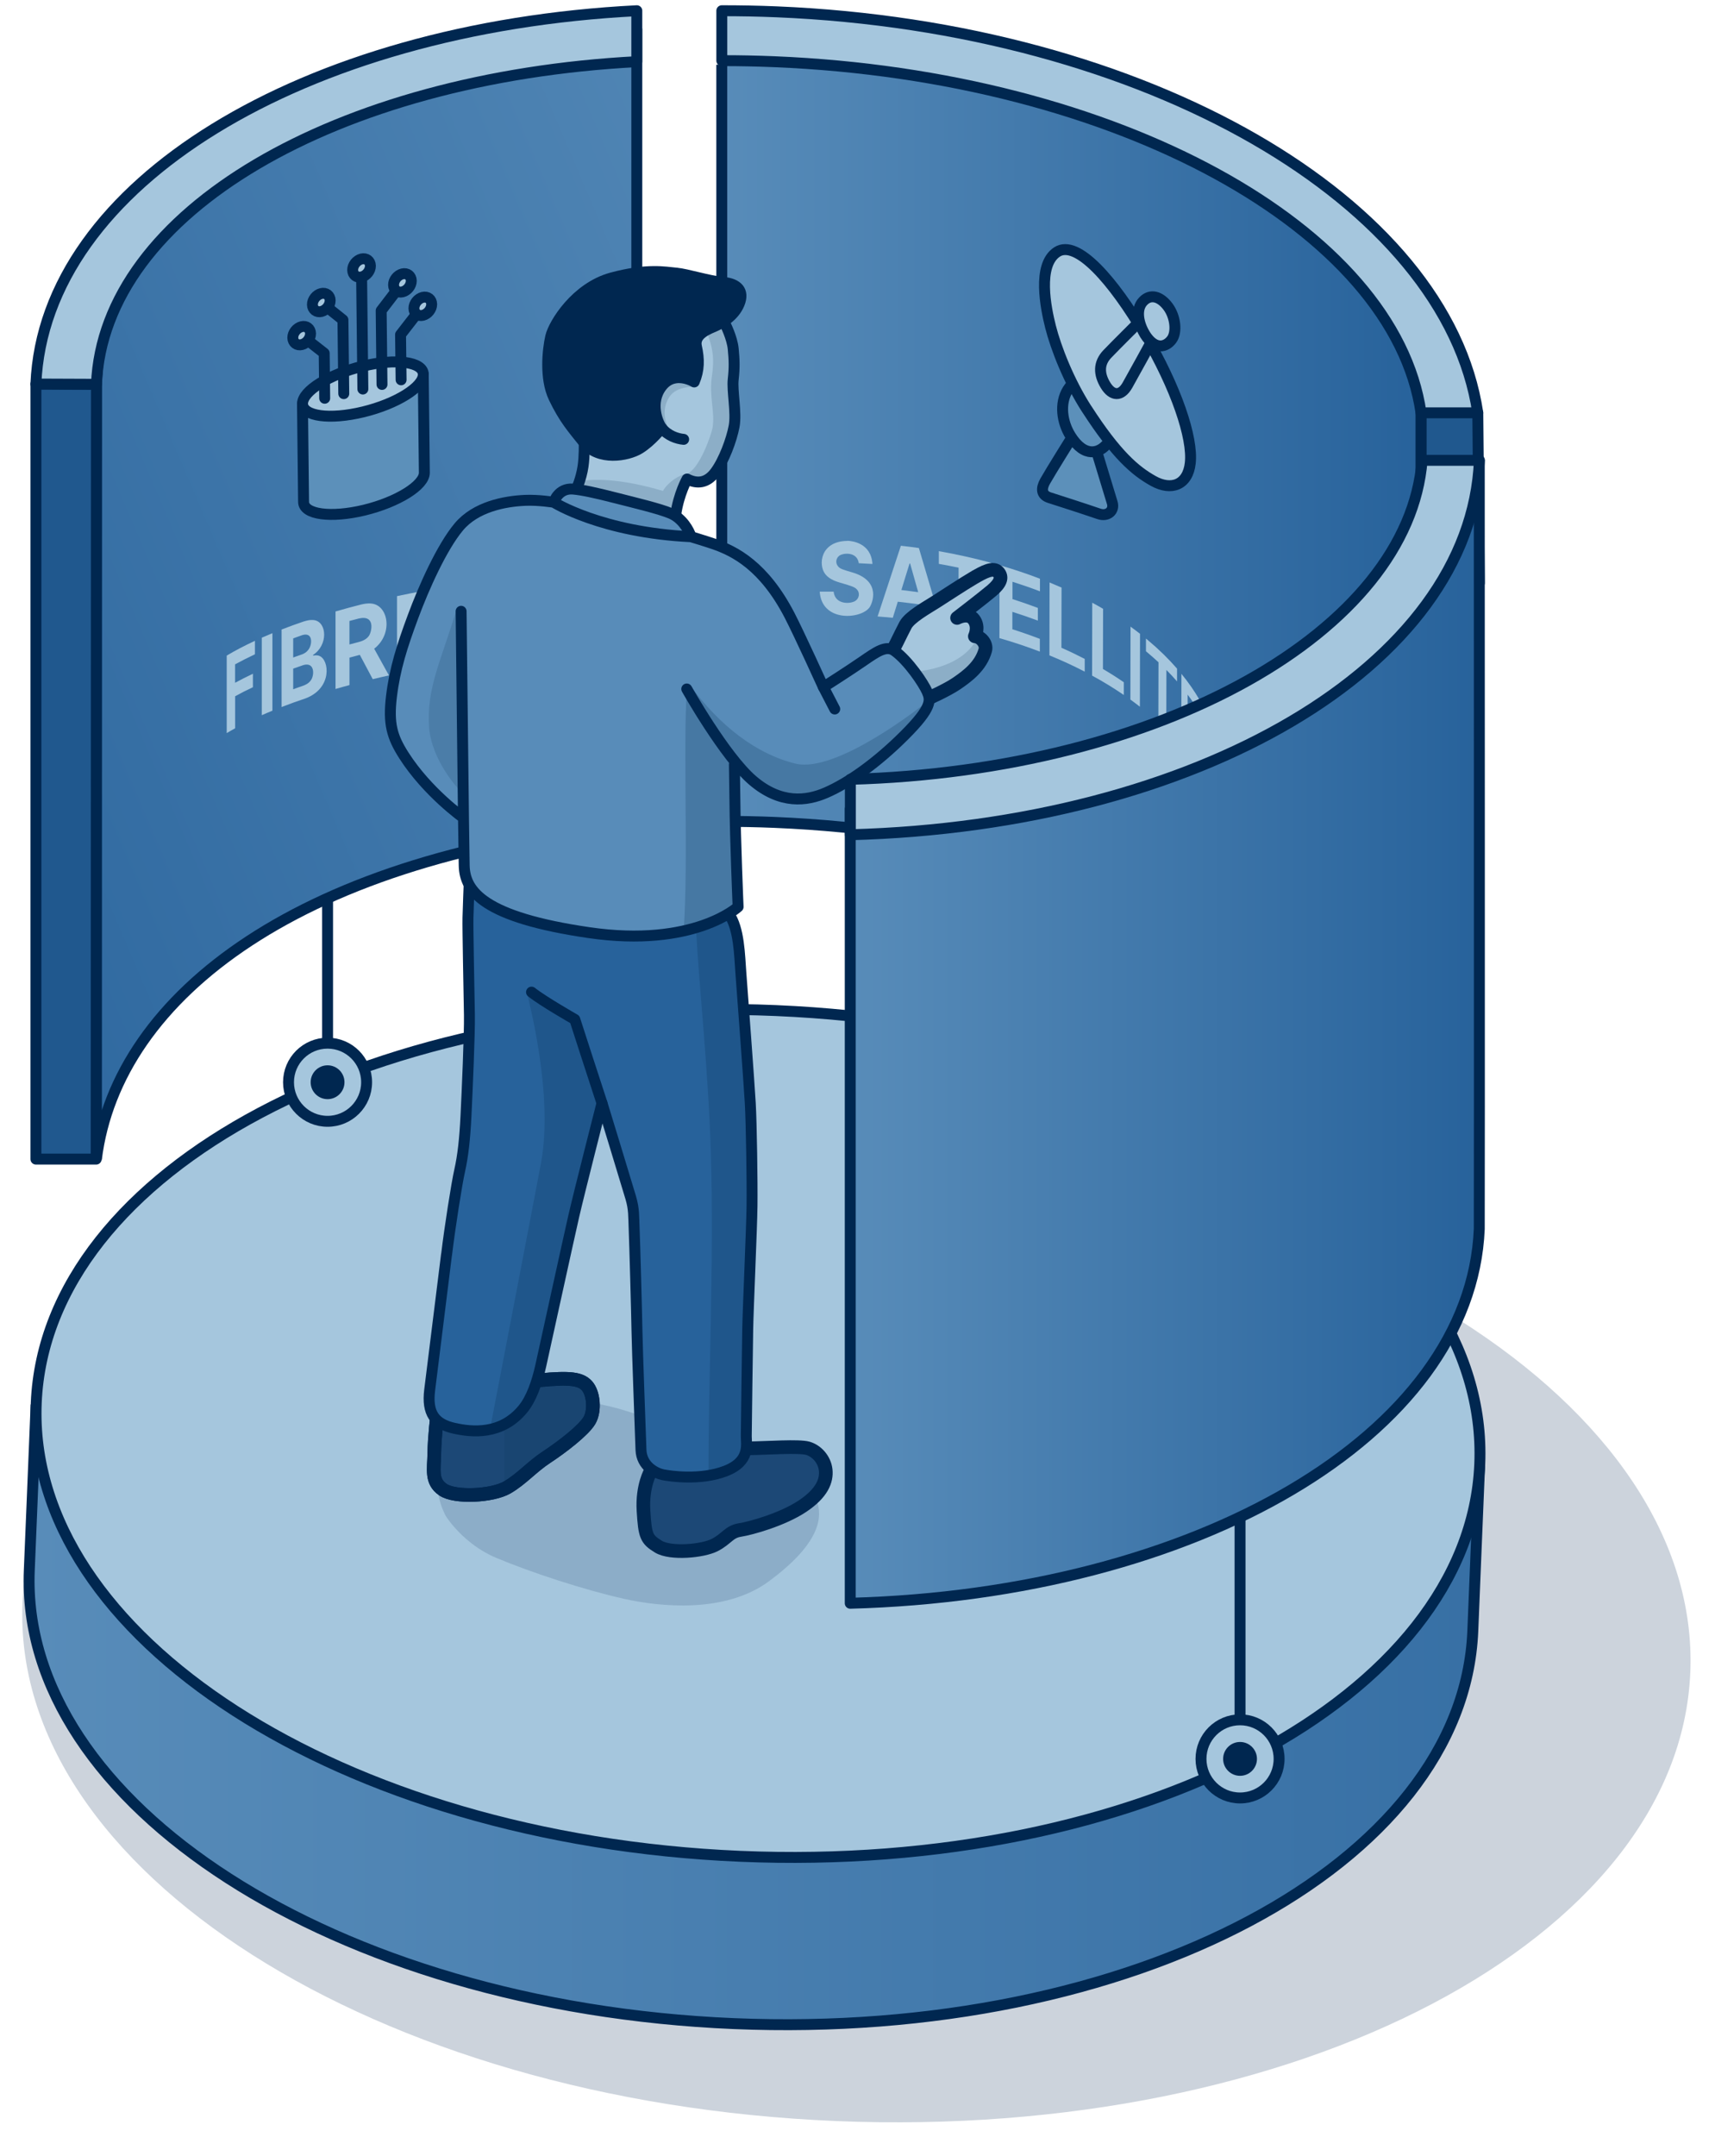 <svg width="320" height="402" viewBox="0 0 320 402" fill="none" xmlns="http://www.w3.org/2000/svg">
<path opacity="0.2" d="M315.391 311.873C317.46 262.097 249.474 218.85 163.539 215.279C77.605 211.707 6.264 249.163 4.196 298.939C2.127 348.714 70.113 391.961 156.047 395.533C241.982 399.104 313.322 361.648 315.391 311.873Z" fill="#002750"/>
<path d="M276.038 274.235L6.693 262.941L6.04 278.936L5.464 292.85C3.68 336.407 62.523 374.239 136.902 377.359C211.28 380.48 273.019 347.701 274.809 304.143L275.462 288.149L276.038 274.235Z" fill="url(#paint0_linear_8475_34239)" stroke="#002750" stroke-width="2.039" stroke-miterlimit="10"/>
<path d="M276.106 273.021C277.954 229.47 219.158 191.606 144.782 188.45C70.405 185.294 8.612 218.04 6.764 261.591C4.916 305.141 63.712 343.005 138.089 346.161C212.465 349.318 274.258 316.571 276.106 273.021Z" fill="#A5C6DD" stroke="#002750" stroke-width="2.039" stroke-miterlimit="10"/>
<path d="M61.12 155.422V201.814" stroke="#002750" stroke-width="2.039" stroke-miterlimit="10"/>
<path d="M61.12 209.101C65.144 209.101 68.406 205.839 68.406 201.815C68.406 197.791 65.144 194.529 61.12 194.529C57.096 194.529 53.834 197.791 53.834 201.815C53.834 205.839 57.096 209.101 61.12 209.101Z" fill="#A5C6DD" stroke="#002750" stroke-width="2.039" stroke-miterlimit="10"/>
<path d="M17.985 216.147C21.814 185.484 56.618 159.16 118.821 153.557V6.492L85.313 11.203L47.904 23.756L19.841 46.47L17.985 71.663V216.152V216.147Z" fill="url(#paint1_linear_8475_34239)" stroke="#002750" stroke-width="2.039" stroke-miterlimit="10"/>
<path d="M6.702 71.611V216.147H17.945L17.996 71.657L6.702 71.611Z" fill="#20588E" stroke="#002750" stroke-width="2.039" stroke-linecap="round" stroke-linejoin="round"/>
<path d="M17.996 71.657C19.332 39.439 62.859 14.446 118.821 11.499V2C56.776 5.141 8.253 34.208 6.698 71.617L17.991 71.662L17.996 71.657Z" fill="#A5C6DD" stroke="#002750" stroke-width="2.039" stroke-linecap="round" stroke-linejoin="round"/>
<path d="M47.584 119.491C45.646 120.389 43.887 121.311 42.301 122.255V136.709C42.811 136.403 43.331 136.108 43.872 135.812V129.836C44.912 129.26 46.023 128.699 47.191 128.149V125.635C46.018 126.191 44.912 126.757 43.862 127.323V123.886C45.019 123.249 46.258 122.632 47.568 122.01V119.491" fill="#A5C6DD"/>
<path d="M50.831 118.073C50.158 118.354 49.495 118.639 48.848 118.915V133.369C49.495 133.084 50.148 132.803 50.831 132.528V118.073Z" fill="#A5C6DD"/>
<path d="M54.706 128.527V124.687C55.323 124.463 55.955 124.239 56.598 124.025C58.724 123.408 58.663 125.809 58.076 126.752C57.638 127.471 56.904 127.747 56.542 127.884C55.915 128.098 55.292 128.312 54.696 128.537M54.706 122.622V119.043C55.272 118.839 55.838 118.64 56.419 118.431C58.331 117.855 58.285 119.966 57.669 120.97C57.23 121.689 56.608 121.929 56.379 122.021C55.813 122.22 55.247 122.413 54.701 122.612M56.736 115.867C55.272 116.372 53.875 116.871 52.539 117.391V131.846C53.967 131.29 55.466 130.75 57.036 130.224C62.023 128.333 61.477 123.04 59.586 122.311C59.101 122.123 58.663 122.215 58.428 122.266V122.123C61.237 120.282 61.013 116.076 58.688 115.653C57.888 115.51 57.021 115.785 56.741 115.877" fill="#A5C6DD"/>
<path d="M65.204 120.175V115.795C65.796 115.632 66.387 115.479 66.979 115.331C70.12 114.633 69.329 117.86 68.845 118.559C68.315 119.329 67.427 119.584 66.999 119.706C66.397 119.859 65.796 120.022 65.204 120.18M67.494 112.701C65.862 113.114 64.256 113.542 62.696 114.001C62.67 114.001 62.635 114.021 62.604 114.026V128.481C62.604 128.481 62.665 128.46 62.696 128.455C63.522 128.211 64.363 127.981 65.21 127.757V122.628C65.847 122.459 66.494 122.286 67.137 122.118C67.937 123.627 68.743 125.141 69.548 126.65C70.543 126.406 71.557 126.176 72.572 125.952C72.067 125.044 71.022 123.153 69.819 120.97C73.316 118.278 72.546 113.012 69.431 112.563C68.626 112.446 67.886 112.619 67.494 112.706" fill="#A5C6DD"/>
<path d="M83.208 109.442C80.092 109.962 77.043 110.539 74.076 111.166V125.62C77.053 124.983 80.113 124.407 83.233 123.887V121.368C81.087 121.725 78.971 122.112 76.89 122.515V119.063C78.812 118.686 80.755 118.329 82.723 117.998V115.484C80.75 115.816 78.802 116.173 76.885 116.55V113.113C78.955 112.7 81.066 112.323 83.202 111.966V109.447" fill="#A5C6DD"/>
<path d="M56.439 75.271L56.643 93.6C56.668 95.951 61.736 96.634 67.957 95.135C74.182 93.626 79.204 90.495 79.179 88.145L78.975 69.815" fill="#5C90BA"/>
<path d="M56.439 75.271L56.643 93.6C56.668 95.951 61.736 96.634 67.957 95.135C74.182 93.626 79.204 90.495 79.179 88.145L78.975 69.815" stroke="#002750" stroke-width="2.039" stroke-linecap="round" stroke-linejoin="round"/>
<path d="M78.986 69.822C79.011 72.172 73.989 75.303 67.763 76.812C61.538 78.321 56.47 77.638 56.45 75.277C56.429 72.916 61.446 69.796 67.672 68.287C73.897 66.778 78.965 67.461 78.986 69.822Z" fill="#A5C6DD" stroke="#002750" stroke-width="2.039" stroke-linecap="round" stroke-linejoin="round"/>
<path d="M67.462 50.524L67.707 72.545" stroke="#002750" stroke-width="2.039" stroke-linecap="round" stroke-linejoin="round"/>
<path d="M60.584 74.267L60.492 65.864L56.546 62.774" stroke="#002750" stroke-width="2.039" stroke-linecap="round" stroke-linejoin="round"/>
<path d="M74.84 70.826L74.738 62.408L78.598 57.437" stroke="#002750" stroke-width="2.039" stroke-linecap="round" stroke-linejoin="round"/>
<path d="M71.276 71.688L71.124 57.922L74.642 53.333" stroke="#002750" stroke-width="2.039" stroke-linecap="round" stroke-linejoin="round"/>
<path d="M64.144 73.406L63.99 59.655L60.396 56.774" stroke="#002750" stroke-width="2.039" stroke-linecap="round" stroke-linejoin="round"/>
<path d="M61.604 56.016C61.614 56.938 60.875 57.861 59.972 58.086C59.07 58.31 58.31 57.734 58.295 56.811C58.28 55.888 59.024 54.965 59.926 54.741C60.829 54.517 61.589 55.093 61.604 56.016Z" fill="#A5C6DD" stroke="#002750" stroke-width="2.039" stroke-linecap="round" stroke-linejoin="round"/>
<path d="M69.115 49.57C69.125 50.493 68.385 51.416 67.483 51.64C66.581 51.865 65.821 51.288 65.805 50.366C65.79 49.443 66.535 48.52 67.437 48.296C68.34 48.071 69.099 48.647 69.115 49.57Z" fill="#A5C6DD" stroke="#002750" stroke-width="2.039" stroke-linecap="round" stroke-linejoin="round"/>
<path d="M76.742 52.353C76.752 53.276 76.013 54.199 75.11 54.423C74.208 54.648 73.448 54.072 73.433 53.149C73.418 52.226 74.162 51.303 75.064 51.079C75.967 50.854 76.727 51.431 76.742 52.353Z" fill="#A5C6DD" stroke="#002750" stroke-width="2.039" stroke-linecap="round" stroke-linejoin="round"/>
<path d="M80.546 56.724C80.556 57.646 79.817 58.569 78.914 58.794C78.012 59.018 77.252 58.442 77.237 57.519C77.221 56.596 77.966 55.673 78.868 55.449C79.771 55.224 80.53 55.801 80.546 56.724Z" fill="#A5C6DD" stroke="#002750" stroke-width="2.039" stroke-linecap="round" stroke-linejoin="round"/>
<path d="M57.943 62.193C57.953 63.116 57.214 64.039 56.312 64.263C55.409 64.488 54.65 63.911 54.634 62.989C54.619 62.066 55.363 61.143 56.266 60.919C57.168 60.694 57.928 61.27 57.943 62.193Z" fill="#A5C6DD" stroke="#002750" stroke-width="2.039" stroke-linecap="round" stroke-linejoin="round"/>
<path d="M61.12 204.969C62.863 204.969 64.276 203.556 64.276 201.813C64.276 200.07 62.863 198.657 61.12 198.657C59.377 198.657 57.964 200.07 57.964 201.813C57.964 203.556 59.377 204.969 61.12 204.969Z" fill="#002750"/>
<path d="M265.145 76.98V108.718H276.036L275.74 76.98" fill="#20588E"/>
<path d="M265.145 76.98V108.718H276.036L275.74 76.98" stroke="#002750" stroke-width="2.039" stroke-linecap="round" stroke-linejoin="round"/>
<path d="M134.677 12.064V153.163C137.935 153.163 141.223 153.224 144.543 153.362C212.884 156.197 267.037 188.599 265.492 225.732L265.14 158.185V62.831L246.668 39.479L214.526 21.089L183.802 12.054L153.175 7.343L138.246 5.818L134.682 12.064H134.672H134.677Z" fill="url(#paint2_linear_8475_34239)" stroke="#002750" stroke-width="2.039" stroke-miterlimit="10"/>
<path d="M265.145 76.98C260.21 42.809 208.617 14.165 144.547 11.509C141.228 11.376 137.935 11.305 134.682 11.31V2C138.062 2 141.473 2.061 144.909 2.204C214.133 5.074 269.897 37.731 275.735 76.98H265.14H265.15H265.145Z" fill="#A5C6DD" stroke="#002750" stroke-width="2.039" stroke-linecap="round" stroke-linejoin="round"/>
<path d="M158.11 100.867C153.068 100.913 152.609 105.364 154.011 107.092C154.801 108.082 156.117 108.464 156.749 108.653C158.972 109.305 159.492 109.458 159.941 109.978C160.461 110.58 160.328 111.538 159.645 112.023C158.768 112.65 155.816 112.839 155.546 110.325H152.951C153.307 116.015 160.496 115.5 162.199 113.328C162.745 112.63 164.529 108.439 159.176 106.787C157.274 106.231 156.764 106.088 156.377 105.619C155.801 104.931 156.035 104.059 156.576 103.646C157.31 103.08 159.941 102.84 160.236 105.028C161.088 105.073 161.939 105.119 162.786 105.17C162.541 101.178 158.85 100.862 158.11 100.847" fill="#A5C6DD"/>
<path d="M168.185 110.028C168.465 109.131 168.832 107.928 169.108 107.03C169.286 106.439 169.531 105.659 169.719 105.067C169.755 105.067 169.781 105.067 169.816 105.078C170.321 106.862 170.821 108.641 171.326 110.426C170.285 110.283 169.235 110.146 168.185 110.023M171.458 102.197C170.336 102.034 169.215 101.891 168.093 101.769C166.65 106.164 165.197 110.559 163.749 114.959C164.702 115.03 165.641 115.112 166.584 115.209C166.864 114.301 167.236 113.103 167.517 112.205C169.016 112.369 170.505 112.557 171.983 112.771C172.253 113.74 172.61 115.04 172.881 116.009C173.803 116.152 174.726 116.305 175.644 116.473C174.298 111.828 173.232 108.172 171.453 102.192" fill="#A5C6DD"/>
<path d="M184.934 104.951C181.757 104.09 178.499 103.366 175.175 102.779V105.15C176.414 105.364 177.643 105.609 178.861 105.859L178.836 117.091C179.672 117.27 180.498 117.448 181.319 117.647L181.345 106.415C182.548 106.7 183.751 106.996 184.934 107.322V104.951Z" fill="#A5C6DD"/>
<path d="M194.03 107.914C191.598 106.981 189.079 106.145 186.504 105.396L186.479 118.994C189.064 119.738 191.582 120.579 194.025 121.512V119.136C192.357 118.499 190.644 117.897 188.895 117.342V114.094C190.512 114.604 192.097 115.154 193.652 115.735V113.365C192.108 112.783 190.522 112.233 188.916 111.723V108.485C190.665 109.041 192.368 109.632 194.045 110.27V107.899" fill="#A5C6DD"/>
<path d="M198.068 109.571C197.334 109.249 196.589 108.933 195.835 108.617L195.809 122.215C198.088 123.138 200.286 124.153 202.397 125.249V122.873C200.989 122.144 199.536 121.445 198.048 120.793L198.073 109.571" fill="#A5C6DD"/>
<path d="M205.818 113.528C205.155 113.14 204.482 112.758 203.799 112.391L203.773 125.989C205.843 127.11 207.821 128.319 209.693 129.604V127.228C208.444 126.366 207.138 125.54 205.797 124.75L205.823 113.528" fill="#A5C6DD"/>
<path d="M212.717 118.191C212.135 117.732 211.544 117.294 210.942 116.855L210.917 130.453C211.518 130.892 212.11 131.33 212.691 131.789L212.717 118.191Z" fill="#A5C6DD"/>
<path d="M219.635 124.697C218.075 122.902 216.29 121.143 214.271 119.451C214.118 119.323 213.975 119.201 213.823 119.073V121.444C213.965 121.572 214.118 121.694 214.261 121.821C214.914 122.377 215.551 122.933 216.163 123.499L216.137 134.731C216.647 135.205 217.142 135.685 217.616 136.169L217.641 124.937C218.34 125.635 218.998 126.354 219.625 127.073V124.702" fill="#A5C6DD"/>
<path d="M223.831 130.525C222.873 128.873 221.751 127.252 220.441 125.656L220.415 139.254C221.726 140.85 222.858 142.482 223.816 144.144V141.768C223.163 140.631 222.424 139.509 221.598 138.393V135.145C222.363 136.17 223.051 137.21 223.668 138.25V135.879C223.056 134.829 222.368 133.799 221.603 132.774V129.536C222.429 130.648 223.163 131.769 223.821 132.901V130.531" fill="#A5C6DD"/>
<path d="M199.971 81.626C199.971 81.626 196.04 87.907 195.01 89.738C194.266 91.058 194.245 92.302 195.826 92.807C197.825 93.445 201.847 94.734 205.06 95.831C206.64 96.371 208.001 95.265 207.527 93.73C207.017 92.063 204.611 84.14 204.611 84.14L199.971 81.626Z" fill="#5C90BA" stroke="#002750" stroke-width="2.039" stroke-linecap="round" stroke-linejoin="round"/>
<path d="M199.726 81.249C202.383 85.511 205.218 84.532 206.671 82.641C208.124 80.749 207.685 76.675 205.702 74.029C203.719 71.383 201.098 69.68 199.252 72.648C197.621 75.268 198.187 78.776 199.726 81.244V81.254V81.249Z" fill="#5C90BA" stroke="#002750" stroke-width="2.039" stroke-linecap="round" stroke-linejoin="round"/>
<path d="M202.776 76.272C208.328 84.868 211.846 87.825 215.191 89.691C218.535 91.557 221.625 90.481 222.089 86.372C222.63 81.661 219.458 72.29 213.61 62.347C207.762 52.405 200.971 44.548 197.228 46.99C193.486 49.432 195.148 57.488 196.015 60.925C197.009 64.861 199.426 71.081 202.77 76.277L202.776 76.272Z" fill="#A5C6DD" stroke="#002750" stroke-width="2.039" stroke-linecap="round" stroke-linejoin="round"/>
<path d="M212.575 60.013C212.575 60.013 208.297 64.255 206.625 65.999C204.952 67.742 205.019 69.756 206.268 71.821C207.517 73.886 209.159 73.968 210.377 71.821C211.596 69.675 214.808 63.791 214.808 63.791L215.201 60.023H212.57V60.013H212.575Z" fill="#A5C6DD" stroke="#002750" stroke-width="2.039" stroke-linecap="round" stroke-linejoin="round"/>
<path d="M213.625 62.348C215.537 65.408 217.572 64.709 218.612 63.343C219.652 61.976 219.341 59.055 217.923 57.163C216.486 55.251 214.665 54.731 213.294 56.174C211.759 57.78 212.529 60.579 213.635 62.348H213.625Z" fill="#A5C6DD" stroke="#002750" stroke-width="2.039" stroke-linecap="round" stroke-linejoin="round"/>
<path opacity="0.15" d="M83.182 282.714C83.182 282.714 86.39 287.893 92.505 290.471C99.162 293.27 108.965 296.467 116.446 298.149C123.028 299.618 135.286 300.966 143.535 294.833C151.411 288.983 158.718 280.531 145.725 273.459C138.381 269.468 127.786 266.636 116.889 263.124C109.206 260.645 100.179 260.372 94.823 262.908C89.344 265.5 82.23 269.764 81.637 274.403C81.038 279.037 83.187 282.714 83.187 282.714H83.182Z" fill="#002750"/>
<path d="M81.577 263.886C81.577 263.886 81.082 267.904 81.036 270.983C80.991 274.063 80.389 276.225 82.642 277.785C84.896 279.345 91.881 278.978 94.639 277.372C97.393 275.766 99.188 273.558 101.997 271.718C104.806 269.877 108.931 266.711 109.991 264.87C111.052 263.03 110.746 259.721 109.482 258.374C108.324 257.156 106.514 256.824 100.717 257.38L89.082 257.441L81.592 263.891L81.582 263.881L81.577 263.886Z" fill="#1C4876" stroke="#002750" stroke-width="2.549" stroke-linecap="round" stroke-linejoin="round"/>
<path opacity="0.1" d="M100.192 257.39C98.433 263.472 95.96 263.967 94.053 265.578C94.053 265.578 94.186 271.141 94.053 277.672C97.357 275.429 109.222 266.19 109.976 264.88C111.037 263.039 110.731 259.73 109.466 258.384C108.309 257.165 105.994 256.839 100.192 257.39Z" fill="#002C4C"/>
<path d="M81.577 263.886C81.577 263.886 81.082 267.904 81.036 270.983C80.991 274.063 80.389 276.225 82.642 277.785C84.896 279.345 91.881 278.978 94.639 277.372C97.393 275.766 99.188 273.558 101.997 271.718C104.806 269.877 108.931 266.711 109.991 264.87C111.052 263.03 110.746 259.721 109.482 258.374C108.324 257.156 106.514 256.824 100.717 257.38L89.082 257.441L81.592 263.891L81.582 263.881L81.577 263.886Z" stroke="#002750" stroke-width="2.549" stroke-linecap="round" stroke-linejoin="round"/>
<path d="M121.442 274.293C121.442 274.293 119.78 277.046 120.071 281.737C120.361 286.427 120.601 287.039 122.86 288.421C125.118 289.803 131.125 289.272 133.383 288.1C135.642 286.927 136.014 285.632 138.074 285.311C140.134 284.99 145.967 283.363 149.694 280.895C153.421 278.428 154.267 276.077 154.063 274.13C153.859 272.182 152.401 270.566 150.744 270.081C149.087 269.597 143.137 270.035 139.69 270.081C136.244 270.127 126.204 270.612 126.204 270.612L121.432 274.298L121.442 274.288V274.293Z" fill="#1C4876" stroke="#002750" stroke-width="2.549" stroke-linecap="round" stroke-linejoin="round"/>
<path d="M172.856 130.393C172.856 130.393 176.634 128.741 178.536 127.43C180.438 126.12 182.992 124.274 183.839 121.251C184.17 120.058 183.013 118.702 181.901 118.656C181.901 118.656 182.763 116.932 181.697 115.515C180.632 114.098 178.582 115.229 178.582 115.229C178.582 115.229 183.568 111.4 185.067 110.126C186.663 108.764 187.112 107.684 186.271 106.71C185.363 105.67 183.599 106.628 181.626 107.786C179.653 108.943 176.384 111.105 174.636 112.216C172.887 113.328 169.766 115.051 168.956 116.56C168.145 118.069 166.585 121.465 165.637 122.985L166.524 127.481L172.856 130.408V130.398V130.393Z" fill="#A5C6DD"/>
<path opacity="0.15" d="M168.767 125.371C168.767 125.371 178.868 125.534 182.243 119.196C182.243 119.196 184.124 119.365 183.885 120.614C183.645 121.863 182.824 125.294 176.905 128.42L172.856 130.393L168.767 125.371Z" fill="#002C4C"/>
<path d="M172.856 130.393C172.856 130.393 176.634 128.741 178.536 127.43C180.438 126.12 182.992 124.274 183.839 121.251C184.17 120.058 183.013 118.702 181.901 118.656C181.901 118.656 182.763 116.932 181.697 115.515C180.632 114.098 178.582 115.23 178.582 115.23C178.582 115.23 183.568 111.4 185.067 110.126C186.663 108.764 187.112 107.684 186.271 106.71C185.363 105.67 183.599 106.628 181.626 107.786C179.653 108.943 176.384 111.105 174.636 112.216C172.887 113.328 169.766 115.051 168.956 116.56C168.145 118.069 166.585 121.465 165.637 122.985L166.524 127.481L172.856 130.408V130.398V130.393Z" stroke="#002750" stroke-width="2.549" stroke-linecap="round" stroke-linejoin="round"/>
<path d="M126.092 95.905C126.648 92.076 128.198 89.328 128.198 89.328C130.028 90.261 131.905 90.164 133.49 88.007C135.076 85.861 136.504 82.022 136.978 79.493C137.452 76.964 136.565 72.916 136.81 70.739C137.054 68.561 137.013 67.174 136.81 65.059C136.606 62.943 135.285 60.378 135.285 60.378L118.383 57.329L105.484 68.725L109.007 82.613C109.007 82.613 109.068 85.091 108.793 86.947C108.441 89.333 107.528 91.281 107.528 91.281L106.192 102.539L125.501 107.26L126.082 95.91H126.092V95.905Z" fill="#A5C6DD"/>
<path opacity="0.15" d="M136.82 70.756C137.065 68.574 137.024 67.192 136.82 65.076C136.616 62.97 135.295 60.395 135.295 60.395L131.813 61.838C132.986 64.612 133.327 66.845 132.843 70.083C132.267 73.871 133.434 76.793 132.96 79.719C132.746 81.055 130.431 87.678 128.081 88.392L128.208 89.335C130.039 90.268 131.915 90.171 133.501 88.015C135.086 85.868 136.514 82.029 136.988 79.5C137.473 76.971 136.575 72.923 136.82 70.746V70.756Z" fill="#002C4C"/>
<path opacity="0.15" d="M123.701 91.547C113.081 88.391 108.135 89.778 108.135 89.778L107.523 91.287L124.129 95.529L125.995 95.055L128.066 88.397C126.811 88.488 124.614 89.921 123.696 91.552V91.542L123.701 91.547Z" fill="#002C4C"/>
<path opacity="0.15" d="M129.258 72.141C129.258 72.141 126.281 72.034 124.97 73.915C123.66 75.802 123.767 78.152 124.863 80.034L119.999 79.809V69.831L126.281 69.367L128.631 69.943L129.258 72.141Z" fill="#002C4C"/>
<path d="M126.092 95.905C126.648 92.076 128.198 89.328 128.198 89.328C130.028 90.261 131.905 90.164 133.49 88.007C135.076 85.861 136.504 82.022 136.978 79.493C137.452 76.964 136.565 72.916 136.81 70.739C137.054 68.561 137.013 67.174 136.81 65.059C136.606 62.943 135.285 60.378 135.285 60.378L118.383 57.329L105.484 68.725L109.007 82.613C109.007 82.613 109.068 85.091 108.793 86.947C108.441 89.333 107.528 91.281 107.528 91.281L106.192 102.539L125.501 107.26L126.082 95.91H126.092V95.905Z" stroke="#002750" stroke-width="2.039" stroke-linecap="round" stroke-linejoin="round"/>
<path d="M103.332 74.115C101.635 70.546 102.195 65.223 102.756 62.785C103.317 60.348 107.483 53.633 114.121 51.834C120.76 50.034 124.135 50.748 126.195 50.936C128.255 51.125 132.267 52.435 134.934 52.66C137.6 52.884 138.906 54.24 137.937 56.632C136.968 59.023 134.597 60.272 133.47 60.792C132.338 61.312 129.417 62.255 129.947 64.621C130.477 66.987 130.477 69.006 129.534 71.224C129.534 71.224 125.894 68.97 123.497 72.014C121.101 75.058 122.743 78.877 123.462 79.82C123.462 79.82 121.586 82.262 119.337 83.649C117.083 85.041 111.674 85.943 109.023 82.619C106.958 80.024 105.28 78.204 103.332 74.125V74.115Z" fill="#002750" stroke="#002750" stroke-width="2.039" stroke-linecap="round" stroke-linejoin="round"/>
<path d="M123.461 79.814C124.598 81.232 126.296 81.813 127.561 81.93" stroke="#002750" stroke-width="2.039" stroke-linecap="round" stroke-linejoin="round"/>
<path d="M83.314 233.967C82.437 241.11 80.714 254.861 80.174 259.195C79.633 263.528 81.107 265.527 84.722 266.338C88.076 267.092 93.507 267.623 97.504 262.84C99.146 260.877 100.211 257.798 100.905 254.667C101.598 251.537 106.11 230.928 107.069 226.742C108.027 222.556 112.326 205.715 112.326 205.715C112.326 205.715 117.052 221.164 117.689 223.341C118.327 225.518 118.22 226.686 118.327 229.235C118.434 231.785 118.801 245.061 118.857 248.406C118.913 251.751 119.494 267.363 119.601 270.386C119.708 273.41 122.365 274.735 123.69 275.005C125.016 275.276 130.696 276.117 135.371 274.317C140.047 272.512 139.246 269.331 139.246 267.842C139.246 266.353 139.46 251.593 139.516 247.927C139.573 244.256 140.261 229.291 140.317 224.881C140.373 220.466 140.21 209.529 139.996 205.761C139.782 201.993 138.507 185 138.247 181.548C137.987 178.096 137.926 173.161 136.014 170.448L87.531 165.028C87.531 165.028 87.368 169.173 87.317 171.136C87.266 173.099 87.531 185.744 87.587 189.293C87.643 192.841 87.164 203.63 86.95 208.035C86.736 212.44 86.368 215.627 85.782 218.227C85.196 220.828 83.962 228.741 83.325 233.962L83.314 233.972V233.967Z" fill="#27629B"/>
<path opacity="0.2" d="M91.416 266.557C91.416 266.557 98.952 227.425 100.915 217.034C103.434 203.737 98.34 185.713 98.34 185.015L106.727 190.649L111.607 205.98L105.417 232.049C105.417 232.049 102.026 251.954 100.538 256.166C99.049 260.372 97.82 265.012 91.416 266.562V266.552V266.557Z" fill="#002C4C"/>
<path opacity="0.2" d="M136.049 274.011C139.96 272.17 139.241 269.238 139.241 267.831C139.241 266.342 139.455 251.582 139.511 247.916C139.567 244.255 140.256 229.281 140.312 224.87C140.368 220.465 140.205 209.518 139.991 205.75C139.776 201.983 138.502 184.989 138.242 181.537C137.971 178.085 137.921 173.15 136.009 170.438L129.854 172.992C130.507 185.06 132.159 199.321 132.633 214.959C133.26 235.521 132.123 258.215 132.205 275.138C132.598 275.076 132.985 274.995 133.378 274.903C134.3 274.633 135.188 274.337 136.049 274.006V274.011Z" fill="#002C4C"/>
<path d="M83.314 233.967C82.437 241.11 80.714 254.861 80.174 259.195C79.633 263.528 81.107 265.527 84.722 266.338C88.076 267.092 93.507 267.623 97.504 262.84C99.146 260.877 100.211 257.798 100.905 254.667C101.598 251.537 106.11 230.928 107.069 226.742C108.027 222.556 112.326 205.715 112.326 205.715C112.326 205.715 117.052 221.164 117.689 223.341C118.327 225.518 118.22 226.686 118.327 229.235C118.434 231.785 118.801 245.061 118.857 248.406C118.913 251.751 119.494 267.363 119.601 270.386C119.708 273.41 122.365 274.735 123.69 275.005C125.016 275.276 130.696 276.117 135.371 274.317C140.047 272.512 139.246 269.331 139.246 267.842C139.246 266.353 139.46 251.593 139.516 247.927C139.573 244.256 140.261 229.291 140.317 224.881C140.373 220.466 140.21 209.529 139.996 205.761C139.782 201.993 138.507 185 138.247 181.548C137.987 178.096 137.926 173.161 136.014 170.448L87.531 165.028C87.531 165.028 87.368 169.173 87.317 171.136C87.266 173.099 87.531 185.744 87.587 189.293C87.643 192.841 87.164 203.63 86.95 208.035C86.736 212.44 86.368 215.627 85.782 218.227C85.196 220.828 83.962 228.741 83.325 233.962L83.314 233.972V233.967Z" stroke="#002750" stroke-width="2.039" stroke-linecap="round" stroke-linejoin="round"/>
<path d="M112.32 205.7C111.27 202.544 107.252 190.098 107.252 190.098C107.252 190.098 101.338 186.733 99.176 185.01" stroke="#002750" stroke-width="2.039" stroke-linecap="round" stroke-linejoin="round"/>
<path d="M103.332 93.663C103.332 93.663 104.137 90.956 106.947 91.2C108.629 91.348 111.153 91.894 114.793 92.827C118.434 93.76 123.084 94.856 125.184 95.753C127.285 96.651 128.575 98.868 128.927 100.087L122.834 104.365L109.725 106.088L101.374 100.22L103.321 93.663H103.332Z" fill="#588CB9" stroke="#002750" stroke-width="2.039" stroke-linecap="round" stroke-linejoin="round"/>
<path d="M128.142 128.481C128.142 128.481 135.239 141.095 140.45 145.546C145.661 149.997 150.489 149.406 154.14 147.815C158.31 146.005 163.567 142.314 168.773 137.113C173.984 131.907 173.673 130.546 172.999 128.996C172.326 127.446 169.481 123.199 166.891 121.353C165.346 120.257 163.511 121.578 161.018 123.291C158.229 125.213 153.635 128.134 153.635 128.134C153.635 128.134 149.204 118.376 147.313 114.72C142.54 105.553 137.141 102.779 133.082 101.397C131.466 100.852 128.927 100.087 128.927 100.087C112.188 99.286 103.332 93.663 103.332 93.663C103.332 93.663 100.451 93.189 97.958 93.306C94.17 93.474 88.745 94.489 85.589 98.277C82.433 102.065 79.103 109.489 77.059 115C75.014 120.507 73.668 124.718 73.046 129.858C72.424 134.997 73.163 137.429 75.361 140.876C79.766 147.764 86.476 152.511 86.476 152.511L86.037 113.991C86.155 122.128 86.496 156.615 86.614 161.428C86.731 166.247 90.285 171.055 109.874 173.915C129.468 176.775 137.722 169.107 137.722 169.107C137.722 169.107 137.192 156.717 137.121 149.156C137.085 145.99 137.029 142.553 137.029 142.553" fill="#588CB9"/>
<path opacity="0.2" d="M172.163 131.495C172.163 131.495 156.138 144.251 148.455 142.406C141.199 140.657 134.332 135.4 128.754 127.793L128.071 130.087C128.071 130.087 129.891 134.6 136.784 142.181C136.784 142.181 139.471 144.705 140.455 145.546C145.666 149.997 150.494 149.406 154.145 147.815C156.623 146.739 159.493 144.98 162.496 142.655C162.884 142.35 163.261 142.054 163.644 141.743C164.934 140.677 166.239 139.535 167.483 138.362C167.911 137.949 168.345 137.547 168.773 137.113C169.058 136.828 169.329 136.547 169.589 136.277C169.67 136.195 169.742 136.114 169.823 136.032C170.002 135.844 170.165 135.665 170.328 135.492C170.399 135.41 170.481 135.329 170.552 135.247C170.624 135.166 170.685 135.094 170.756 135.013C170.873 134.88 171.001 134.732 171.113 134.61C171.184 134.518 171.256 134.442 171.327 134.35C171.424 134.233 171.526 134.115 171.613 133.998C171.694 133.901 171.776 133.794 171.847 133.702C171.908 133.621 171.975 133.539 172.026 133.458C172.194 133.223 172.357 132.994 172.49 132.785C172.49 132.774 172.51 132.764 172.51 132.749C172.383 131.969 172.158 131.495 172.158 131.495V131.484L172.163 131.495Z" fill="#002C4C"/>
<path opacity="0.15" d="M80.067 135.604C79.537 128.374 82.3 123.24 85.216 113.562L85.64 147.234C85.64 147.234 80.516 141.85 80.062 135.609H80.072L80.067 135.604Z" fill="#002C4C"/>
<path opacity="0.2" d="M127.561 173.589C134.342 172.375 137.707 169.102 137.707 169.102C137.503 165.64 137.365 157.467 137.018 142.549L128.157 128.481C127.413 140.152 128.478 160.006 127.566 173.589H127.561Z" fill="#002C4C"/>
<path d="M128.142 128.481C128.142 128.481 135.239 141.095 140.45 145.546C145.661 149.997 150.489 149.406 154.14 147.815C158.31 146.005 163.567 142.314 168.773 137.113C173.984 131.907 173.673 130.546 172.999 128.996C172.326 127.446 169.481 123.199 166.891 121.353C165.346 120.257 163.511 121.578 161.018 123.291C158.229 125.213 153.635 128.134 153.635 128.134C153.635 128.134 149.204 118.376 147.313 114.72C142.54 105.553 137.141 102.779 133.082 101.397C131.466 100.852 128.927 100.087 128.927 100.087C112.188 99.286 103.332 93.663 103.332 93.663C103.332 93.663 100.451 93.189 97.958 93.306C94.17 93.474 88.745 94.489 85.589 98.277C82.433 102.065 79.103 109.489 77.059 115C75.014 120.507 73.668 124.718 73.046 129.858C72.424 134.997 73.163 137.429 75.361 140.876C79.766 147.764 86.476 152.511 86.476 152.511L86.037 113.991C86.155 122.128 86.496 156.615 86.614 161.428C86.731 166.247 90.285 171.055 109.874 173.915C129.468 176.775 137.722 169.107 137.722 169.107C137.722 169.107 137.192 156.717 137.121 149.156C137.085 145.99 137.029 142.553 137.029 142.553" stroke="#002750" stroke-width="2.039" stroke-linecap="round" stroke-linejoin="round"/>
<path d="M153.64 128.135L155.751 132.214" stroke="#002750" stroke-width="2.039" stroke-linecap="round" stroke-linejoin="round"/>
<path d="M231.379 229.388V327.995" stroke="#002750" stroke-width="2.039" stroke-miterlimit="10"/>
<path d="M231.378 335.281C235.402 335.281 238.664 332.019 238.664 327.995C238.664 323.971 235.402 320.709 231.378 320.709C227.355 320.709 224.093 323.971 224.093 327.995C224.093 332.019 227.355 335.281 231.378 335.281Z" fill="#A5C6DD" stroke="#002750" stroke-width="2.039" stroke-miterlimit="10"/>
<path d="M231.378 331.152C233.121 331.152 234.534 329.739 234.534 327.996C234.534 326.253 233.121 324.84 231.378 324.84C229.635 324.84 228.222 326.253 228.222 327.996C228.222 329.739 229.635 331.152 231.378 331.152Z" fill="#002750"/>
<path d="M276.016 85.852L269.261 89.227C263.673 122.786 225.443 145.144 158.646 150.859V298.974C223.185 297.241 274.421 267.618 276.016 229.159C276.062 227.986 276.016 85.842 276.016 85.842V85.852Z" fill="url(#paint3_linear_8475_34239)" stroke="#002750" stroke-width="2.039" stroke-linecap="round" stroke-linejoin="round"/>
<path d="M265.35 85.842C262.821 117.688 216.608 143.716 158.667 145.327V155.662C223.205 153.939 274.441 124.301 276.037 85.842H265.35Z" fill="#A5C6DD" stroke="#002750" stroke-width="2.039" stroke-linecap="round" stroke-linejoin="round"/>
<defs>
<linearGradient id="paint0_linear_8475_34239" x1="5.424" y1="320.255" x2="410.065" y2="320.255" gradientUnits="userSpaceOnUse">
<stop stop-color="#588CB9"/>
<stop offset="1" stop-color="#27629B"/>
</linearGradient>
<linearGradient id="paint1_linear_8475_34239" x1="189.814" y1="52.874" x2="-56.903" y2="158.375" gradientUnits="userSpaceOnUse">
<stop stop-color="#588CB9"/>
<stop offset="1" stop-color="#27629B"/>
</linearGradient>
<linearGradient id="paint2_linear_8475_34239" x1="134.677" y1="115.775" x2="265.528" y2="115.775" gradientUnits="userSpaceOnUse">
<stop stop-color="#588CB9"/>
<stop offset="1" stop-color="#27629B"/>
</linearGradient>
<linearGradient id="paint3_linear_8475_34239" x1="158.646" y1="192.408" x2="276.037" y2="192.408" gradientUnits="userSpaceOnUse">
<stop stop-color="#588CB9"/>
<stop offset="1" stop-color="#27629B"/>
</linearGradient>
</defs>
</svg>
